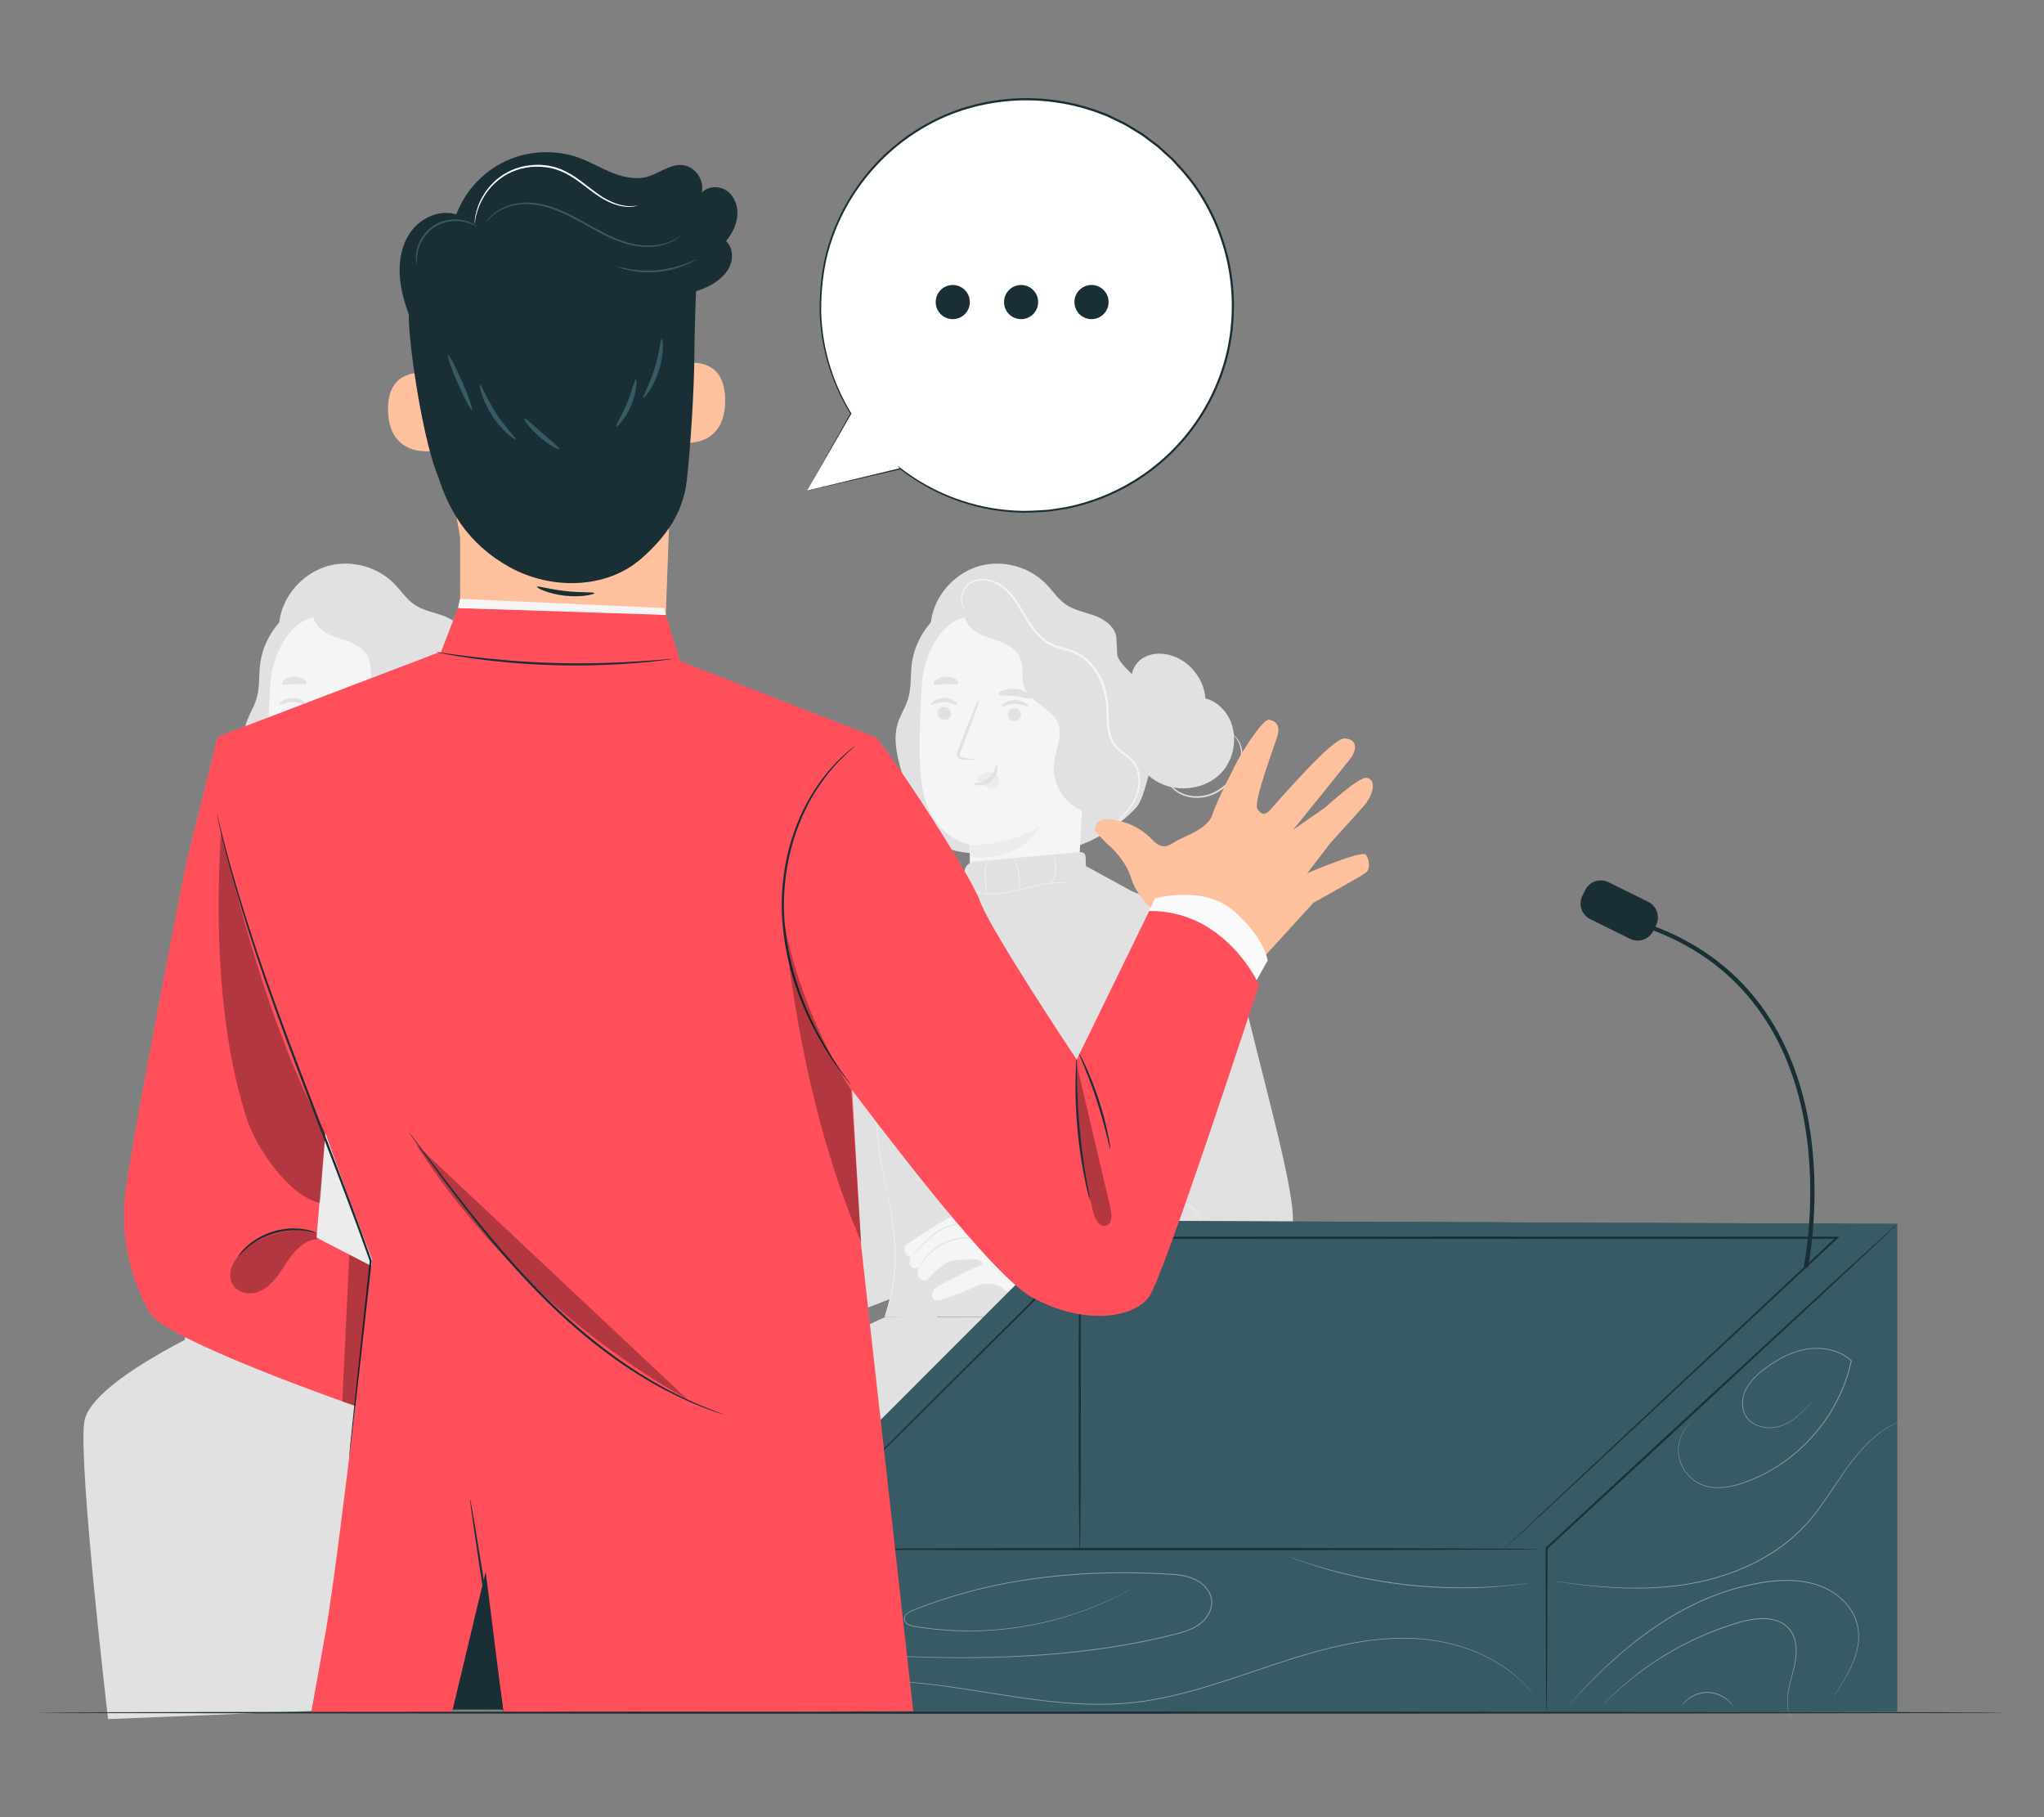 <?xml version="1.0" encoding="UTF-8"?>
<svg id="Layer_2" data-name="Layer 2" xmlns="http://www.w3.org/2000/svg" viewBox="0 0 540 480">
  <rect x="0" y="0" width="540" height="480" fill="#808080" stroke="none"/>
  <defs>
    <style>
      .cls-1 {
        fill: #375a64;
      }

      .cls-1, .cls-2, .cls-3, .cls-4, .cls-5, .cls-6, .cls-7, .cls-8, .cls-9, .cls-10, .cls-11 {
        stroke-width: 0px;
      }

      .cls-2 {
        fill: #e1e1e1;
      }

      .cls-3 {
        fill: #ececec;
      }

      .cls-5 {
        fill: #f5f5f5;
      }

      .cls-6 {
        fill: none;
      }

      .cls-7 {
        fill: #1a2e35;
      }

      .cls-12 {
        opacity: .4;
      }

      .cls-8 {
        fill: #fff;
      }

      .cls-13 {
        opacity: .3;
      }

      .cls-9 {
        fill: #fafafa;
      }

      .cls-10 {
        fill: #ff4f5b;
      }

      .cls-11 {
        fill: #ffc19d;
      }
    </style>
  </defs>
  <g id="Layer_2-2" data-name="Layer 2">
    <g>
      <g>
        <g>
          <g>
            <path class="cls-2" d="M299.37,181.22c-1.2-2.53.08-5.78,2.43-7.31,2.35-1.53,5.45-1.55,8.09-.62,4.7,1.64,8.21,6.24,8.57,11.2,2.04.5,3.84,1.81,5.14,3.46,3.66,4.63,3.1,11.94-.97,16.21-4.07,4.27-11.05,5.27-16.33,2.63-5.28-2.63-8.65-8.53-8.62-14.43"/>
            <g>
              <g>
                <path class="cls-2" d="M294.96,169.03c.1-2.89-2.57-5.14-5.25-6.21-2.69-1.07-5.68-1.48-8.07-3.11-2.12-1.44-3.54-3.68-5.33-5.51-4.39-4.49-11.27-6.38-17.34-4.75-6.07,1.63-11.08,6.7-12.64,12.78-1.05,4.11-.37,8.99,2.86,11.74,3.75,3.19,9.34,2.51,14.17,1.55,4.83-.97,10.3-1.91,14.32.94,2.42,1.72,3.8,4.51,5.28,7.09,1.47,2.58,3.33,5.22,6.13,6.2,2.81.98,6.63-.67,6.75-3.64"/>
                <path class="cls-2" d="M294.76,170.61c-.33,2.42,1.41,4.6,3.15,6.32,1.74,1.72,3.7,3.54,4,5.97.35,2.83-1.73,5.61-1.15,8.41.37,1.77,1.74,3.14,2.57,4.76,1.16,2.26,1.21,5,.48,7.43-.73,2.44-1.9,7.88-3.61,9.77-4.72,5.22-12.21,9.72-19.07,11.26-6.87,1.54-13.99,1.52-21.01,1.06-5.75-.38-12.36-.15-17.12-8.08-2.46-4.11-3.67-9.56-4.97-14.17-1.12-3.97-2.08-8.22-.88-12.17.7-2.3,2.09-4.34,2.78-6.64.86-2.88.57-5.96.92-8.94.77-6.45,4.8-12.43,10.5-15.56,5.7-3.13,12.91-3.32,18.77-.5"/>
              </g>
              <g>
                <path class="cls-5" d="M243.59,180.31c.58-8.25,6.11-18.34,14.33-17.41l25.63,6.67c2.5.28,4.36,2.43,4.3,4.94l-3.17,61.9c.06.01.12.03.18.04,0,0-5.93,17.44-22.87,12.02-3.36-1.07-4.88-4.76-5.53-8.55l-.17.02c0-.45,0-.87-.01-1.3-.54-4.37-.06-8.5-.06-8.5h0c-.02-5,0-7.05-.01-7,0,0-10.53-1.82-12.62-15.59-1.04-6.85-.62-18.06.02-27.23Z"/>
                <g>
                  <g>
                    <g>
                      <g>
                        <path class="cls-2" d="M247.7,188.33c-.04.93.72,1.73,1.69,1.79.97.06,1.79-.65,1.83-1.58.04-.93-.72-1.73-1.69-1.79-.97-.06-1.79.65-1.83,1.58Z"/>
                        <path class="cls-2" d="M245.98,186.17c.22.23,1.56-.75,3.46-.73,1.9,0,3.28.98,3.49.75.1-.1-.12-.52-.72-.96-.59-.44-1.61-.88-2.79-.88-1.18,0-2.18.43-2.76.87-.59.44-.79.86-.68.96Z"/>
                      </g>
                      <g>
                        <path class="cls-2" d="M266.22,188.65c-.04.93.72,1.73,1.69,1.79.97.06,1.79-.65,1.83-1.58.04-.93-.72-1.73-1.69-1.79-.97-.06-1.79.65-1.83,1.58Z"/>
                        <path class="cls-2" d="M264.64,186.65c.22.23,1.56-.75,3.46-.73,1.9,0,3.28.98,3.49.75.1-.1-.12-.52-.72-.96-.59-.44-1.61-.88-2.79-.88-1.18,0-2.18.43-2.76.87-.59.44-.79.86-.68.96Z"/>
                      </g>
                      <path class="cls-2" d="M257.66,200.68c0-.11-1.17-.32-3.08-.58-.48-.05-.94-.15-1.02-.48-.11-.35.09-.87.33-1.43.46-1.17.95-2.4,1.46-3.68,2.03-5.24,3.5-9.55,3.29-9.63-.21-.08-2.03,4.1-4.05,9.35-.49,1.29-.95,2.53-1.4,3.7-.19.55-.51,1.17-.26,1.9.13.36.48.63.79.71.31.1.58.1.82.12,1.92.12,3.12.13,3.13.03Z"/>
                      <path class="cls-3" d="M256.19,223.14s9.25.66,18.46-4.79c0,0-4.53,9.42-18.29,8.04l-.16-3.25Z"/>
                      <path class="cls-3" d="M258.43,205.26c.69-.9,1.89-1.39,3.08-1.25.82.09,1.65.5,2.15,1.17.5.67.59,1.63.14,2.26-.52.72-1.59.88-2.49.61-.9-.26-1.68-.87-2.42-1.46-.2-.17-.41-.34-.54-.57-.13-.23-.15-.52,0-.71"/>
                      <path class="cls-2" d="M263.24,202.03c-.31-.02-.33,2.04-2.1,3.49-1.77,1.46-3.97,1.21-3.98,1.5-.03.13.49.4,1.41.44.91.04,2.24-.25,3.32-1.13,1.08-.89,1.55-2.08,1.63-2.93.08-.86-.14-1.37-.28-1.36Z"/>
                    </g>
                    <path class="cls-2" d="M263.81,183.32c.18.52,2.08.29,4.31.57,2.23.24,4.02.9,4.32.44.13-.22-.18-.71-.9-1.21-.72-.5-1.86-.99-3.2-1.14-1.34-.16-2.56.05-3.38.37-.82.32-1.23.73-1.16.97Z"/>
                    <path class="cls-2" d="M246.72,180.68c.33.43,1.64,0,3.21-.02,1.57-.07,2.9.31,3.21-.14.14-.22-.07-.65-.65-1.06-.57-.41-1.53-.75-2.61-.72-1.08.03-2.02.41-2.57.85-.56.44-.74.88-.6,1.09Z"/>
                  </g>
                  <path class="cls-2" d="M292.95,214.87c-3.79.75-7.9-.44-10.72-3.08-2.81-2.64-4.26-6.67-3.75-10.5.44-3.38,2.28-6.81,1.12-10.01-1.53-4.24-7.45-5.56-9-9.79-.9-2.46-.07-5.32-1.09-7.73-.96-2.26-3.34-3.58-5.65-4.42-2.31-.85-4.79-1.44-6.72-2.96-1.94-1.52-3.13-4.37-1.87-6.49,10.26,1.28,20.36,3.78,30.03,7.44,2.24.85,4.6,1.87,5.91,3.87,1.4,2.12,1.32,4.85,1.19,7.38-.63,12.35-1.27,24.7-1.9,37.05"/>
                </g>
                <path class="cls-5" d="M292.07,219.6s.08-.04.22-.14c.17-.13.37-.28.61-.46.53-.41,1.32-1.03,2.29-1.88.96-.85,2.12-1.93,3.25-3.39,1.11-1.45,2.21-3.33,2.6-5.65.42-2.26.13-5.1-1.74-7.25-.92-1.05-2.11-1.84-3.19-2.75-1.1-.89-2.01-2.02-2.48-3.42-1-2.81-.54-6.05-.91-9.38-.42-3.3-1.58-6.72-3.86-9.5-1.13-1.37-2.5-2.57-4.06-3.35-1.56-.83-3.25-1.18-4.81-1.65-1.58-.44-3.02-1.1-4.21-2.1-1.2-.98-2.19-2.17-3.05-3.4-1.72-2.46-2.98-5.08-4.62-7.27-.81-1.09-1.7-2.09-2.7-2.89-1-.8-2.09-1.4-3.21-1.77-2.22-.77-4.56-.53-6.11.58-1.53,1.15-2.1,2.82-2.19,4.11-.07,1.32.37,2.32.81,2.84.22.27.41.44.56.54.14.11.21.16.22.15,0,0-.06-.07-.18-.19-.13-.11-.31-.29-.5-.57-.4-.53-.78-1.49-.68-2.75.12-1.22.71-2.81,2.15-3.85,1.46-1,3.67-1.21,5.78-.45,1.06.37,2.1.95,3.05,1.72.95.78,1.8,1.75,2.59,2.83,1.59,2.15,2.83,4.77,4.57,7.29.87,1.25,1.88,2.49,3.14,3.52,1.25,1.05,2.81,1.77,4.41,2.22,1.59.48,3.23.83,4.7,1.61,1.49.75,2.78,1.88,3.87,3.2,2.18,2.66,3.32,5.98,3.74,9.19.39,3.21-.09,6.5.98,9.49.5,1.49,1.53,2.74,2.67,3.64,1.12.93,2.29,1.69,3.16,2.67,1.76,1.97,2.08,4.66,1.69,6.84-.34,2.24-1.38,4.08-2.45,5.52-1.08,1.45-2.2,2.55-3.14,3.42-.94.87-1.7,1.51-2.21,1.96-.51.44-.77.68-.76.7Z"/>
              </g>
            </g>
            <path class="cls-2" d="M325.65,194.04s.12.05.33.19c.2.15.49.39.81.76.62.73,1.33,2.03,1.41,3.78.09,1.74-.51,3.81-1.7,5.75-1.17,1.94-2.97,3.84-5.34,5.04-2.37,1.2-5.03,1.45-7.26.92-1.12-.26-2.13-.71-2.99-1.27-.85-.58-1.53-1.25-2.06-1.93-1.05-1.38-1.48-2.77-1.61-3.71-.07-.48-.08-.85-.07-1.1.01-.25.03-.38.04-.38.04,0,.02.53.2,1.45.18.92.64,2.24,1.69,3.55.52.65,1.2,1.28,2.01,1.82.82.52,1.8.94,2.87,1.18,2.14.49,4.69.24,6.97-.92,2.28-1.16,4.02-2.98,5.18-4.86,1.18-1.88,1.78-3.85,1.74-5.52-.04-1.67-.67-2.95-1.23-3.68-.57-.75-1.03-1.03-1-1.06Z"/>
          </g>
          <g>
            <g>
              <g>
                <g>
                  <polygon class="cls-2" points="249.18 238.27 257.26 232.15 287.69 230.21 288.91 234.29 279.01 296.06 285.62 347.84 243.16 347.84 249.18 238.27"/>
                  <g>
                    <path class="cls-2" d="M255.76,239.52l-.94-8.83c-.17-1.56.97-2.94,2.53-3.09l28.02-2.53c.76-.07,1.42.52,1.44,1.28l.32,10.51-8.11,13.77-8.34,2.65h-10.2l-5.86-6.26,1.15-7.49Z"/>
                    <path class="cls-3" d="M282.99,233.48s-.4-.04-1.12-.11c-.72-.07-1.76-.13-3.05-.05-1.29.07-2.81.29-4.49.65-1.67.35-3.49.84-5.42,1.31-1.93.47-3.79.85-5.52.98-1.72.14-3.3.01-4.57-.31-1.28-.31-2.24-.8-2.85-1.19-.31-.2-.53-.37-.68-.49-.15-.13-.22-.19-.21-.2.02-.02.34.22.96.58.63.35,1.58.79,2.84,1.06,1.25.29,2.79.38,4.49.23,1.7-.15,3.54-.53,5.46-1,1.92-.47,3.75-.95,5.44-1.29,1.69-.34,3.23-.53,4.54-.58,1.31-.04,2.36.05,3.08.16.36.06.64.11.82.16.19.05.28.08.28.09Z"/>
                    <path class="cls-3" d="M261.78,227.32c.03.05-.54.19-.96.92-.44.71-.38,1.92-.38,3.22.07,2.61.5,4.7.4,4.73-.04,0-.21-.5-.38-1.35-.17-.85-.33-2.04-.37-3.36-.01-.66-.02-1.29.04-1.87.06-.58.23-1.11.48-1.49.25-.38.56-.6.79-.7.23-.1.37-.1.38-.08Z"/>
                    <path class="cls-3" d="M269.18,235c-.11-.01.14-1.94-.2-4.28-.32-2.34-1.1-4.12-1-4.16.04-.02.29.4.57,1.14.29.73.6,1.78.77,2.98.17,1.19.16,2.29.09,3.07-.07.78-.19,1.26-.23,1.25Z"/>
                    <path class="cls-3" d="M278.2,225.81s.29.35.53,1.04c.24.68.44,1.69.37,2.8-.08,1.11-.4,2.09-.73,2.73-.33.65-.63.98-.67.96-.1-.05.93-1.55,1.05-3.71.16-2.15-.66-3.78-.55-3.82Z"/>
                  </g>
                </g>
                <g>
                  <g>
                    <path class="cls-2" d="M221.11,317.7s3.77-48.42,5.75-57.5c2.51-11.55,12.06-17.95,12.06-17.95l3.9,89.55-7.62,11.31-9.23,3.55c-2.12.81-4.46.85-6.61.1l-8.87-3.09-.75-16.9,7.49-2.17,3.87-6.9Z"/>
                    <polyline class="cls-2" points="247.61 348.05 248.65 280.97 250.55 237.76 255.12 233.77 238.92 242.25 235.1 254.8 231.7 291.2 238.11 333.88 233.69 347.92"/>
                    <path class="cls-3" d="M234.57,315.81s-.07-.18-.16-.53c-.1-.38-.22-.89-.38-1.53-.17-.66-.36-1.48-.55-2.43-.19-.95-.44-2.03-.63-3.24-.21-1.2-.44-2.53-.62-3.95-.22-1.42-.36-2.95-.54-4.56-.29-3.22-.49-6.77-.49-10.51.02-3.73.23-7.29.53-10.51.18-1.61.33-3.14.55-4.56.19-1.43.42-2.75.63-3.95.2-1.21.44-2.29.64-3.24.19-.95.39-1.77.56-2.43.16-.64.29-1.15.39-1.53.09-.35.15-.53.16-.53.01,0-.02.19-.09.54-.08.38-.19.9-.32,1.54-.15.67-.33,1.48-.5,2.44-.18.95-.41,2.03-.59,3.24-.2,1.2-.42,2.52-.59,3.95-.21,1.42-.35,2.95-.52,4.55-.28,3.21-.48,6.76-.5,10.48,0,3.72.19,7.27.46,10.48.16,1.6.3,3.13.5,4.55.17,1.42.38,2.74.58,3.95.18,1.21.4,2.29.57,3.24.17.96.34,1.77.49,2.44.13.64.24,1.16.32,1.54.07.35.1.54.09.54Z"/>
                  </g>
                  <g>
                    <path class="cls-2" d="M313.41,241.23c6.91,2.68,12.01,8.62,13.65,15.85,5.3,23.35,14.36,54.4,14.5,64.42.18,12.76-5.4,21.5-12.68,23.11-4.16.92-32.51.46-47.9.13-5.69-.12-10.42-4.39-11.13-10.04h0c-.78-6.19,3.54-11.86,9.71-12.77l31.18-4.59-5.79-32.36,5.73-44.81,2.74,1.06Z"/>
                    <path class="cls-2" d="M282.18,269.41l5.86-30.56c.56-2.94.29-5.91-1.22-8.5l.07-1.59,12.09,6.63,11.69,4.78.28,35.54-7.05,72.04-24.79.09.05-32.16c-.92-15.49.09-31.04,3.01-46.28Z"/>
                    <path class="cls-3" d="M304.6,281.71s.04.13.09.36c.05.28.12.62.2,1.04.17.95.41,2.25.7,3.82.57,3.28,1.34,7.72,2.2,12.63.82,4.92,1.56,9.37,2.11,12.65.25,1.58.45,2.88.6,3.84.06.42.11.77.15,1.05.03.24.04.37.03.37-.01,0-.04-.12-.1-.36-.06-.28-.13-.62-.21-1.04-.18-.95-.42-2.24-.71-3.82-.58-3.23-1.37-7.69-2.21-12.63-.84-4.93-1.58-9.41-2.1-12.65-.24-1.58-.44-2.88-.59-3.84-.06-.42-.1-.77-.14-1.05-.03-.24-.03-.37-.02-.37Z"/>
                    <path class="cls-3" d="M316.3,246.27s-.34.14-.96.35c-.61.23-1.5.57-2.54,1.1-2.07,1.05-4.77,2.96-6.86,5.85-.53.71-.98,1.46-1.35,2.2-.34.76-.62,1.52-.81,2.26-.41,1.48-.58,2.87-.68,4.03-.1,1.16-.12,2.11-.13,2.77,0,.66,0,1.02-.02,1.02-.02,0-.08-.36-.11-1.02-.03-.66-.05-1.61.02-2.79.07-1.18.22-2.58.62-4.1.19-.76.46-1.54.81-2.32.38-.77.84-1.53,1.38-2.26,2.14-2.94,4.91-4.86,7.03-5.86,1.07-.51,1.97-.82,2.61-1.01.64-.17.99-.25,1-.22Z"/>
                  </g>
                </g>
              </g>
              <path class="cls-3" d="M278.84,322.06s.15,0,.44-.03c.32-.04.73-.09,1.24-.16,1.12-.16,2.66-.37,4.56-.64,3.88-.58,9.17-1.36,15.01-2.23,4-.62,7.75-1.19,10.92-1.68h-.04c1.52.22,2.83.88,3.79,1.67.98.78,1.63,1.69,2.07,2.47.86,1.6.86,2.69.93,2.67,0,0,0-.07,0-.19-.02-.13-.02-.31-.07-.55-.09-.48-.28-1.19-.7-2.01-.42-.81-1.07-1.76-2.07-2.58-.98-.83-2.32-1.54-3.9-1.78h-.02s-.02,0-.02,0c-3.17.47-6.92,1.03-10.92,1.63-5.84.91-11.12,1.73-14.99,2.33-1.88.31-3.42.56-4.54.75-.51.09-.91.16-1.23.22-.28.05-.43.09-.43.1Z"/>
            </g>
            <path class="cls-3" d="M234.41,315.29s0,.12.04.34c.05.26.1.57.17.95.16.82.38,2.02.63,3.49.48,2.95,1.07,7.07,1.07,11.63,0,2.28-.15,4.45-.39,6.42-.27,1.96-.59,3.71-.95,5.17-.15.73-.35,1.38-.5,1.96-.15.58-.3,1.07-.43,1.47-.11.37-.2.68-.28.93-.06.21-.09.33-.07.33.01,0,.06-.1.14-.31.09-.24.2-.54.34-.91.15-.39.32-.88.48-1.45.17-.57.39-1.22.56-1.95.39-1.45.74-3.21,1.03-5.18.26-1.97.42-4.16.42-6.46,0-4.6-.63-8.73-1.17-11.68-.29-1.48-.54-2.66-.74-3.48-.09-.38-.17-.68-.24-.94-.06-.21-.09-.32-.11-.32Z"/>
          </g>
          <g>
            <path class="cls-2" d="M187.09,341.49c-.17-.01-1.07.52-.36,1.93.71,1.4,5.96,6.11,7.57,4.54,1.61-1.57-.76-3.57-.76-3.57l-6.46-2.9Z"/>
            <path class="cls-5" d="M193.78,344.45s6.45.95,8.92,1.95c2.68,1.08,5.99.45,8.24-1,2.25-1.46,3.57-2.78,3.57-2.78l8.25.04s4.05-4.02,1.82-10.19c-.39-1.08-.81-1.93-1.82-3.26-.96-1.08-2.49-1.97-5.15-2.49l-9.84,1.91s-15.16-1.4-17.88-.18c0,0-3.43,1.94-4.5,2.76-.4.31-1.69,4.15.74,6.21,0,0-2.19,1.66-1.05,3.22l.54.69s-1.49,1.84-.76,2.67c.72.83,7.14,4.77,9.48,3.91s.46-3.05-.55-3.47"/>
            <path class="cls-2" d="M187.81,334.12s.29.1.8.3c.51.21,1.25.5,2.17.81.46.16.97.32,1.53.48.55.16,1.15.29,1.78.51.62.22,1.28.53,1.76,1.11.45.56.75,1.4.43,2.18-.16.38-.48.67-.82.85-.35.17-.72.25-1.09.28-.73.05-1.41-.05-2.06-.15-1.29-.22-2.41-.6-3.33-.94-.92-.35-1.65-.67-2.15-.9-.5-.23-.77-.36-.76-.38,0-.02.29.09.8.28.51.2,1.25.49,2.17.82.92.32,2.04.67,3.31.88.63.09,1.31.19,1.99.13.34-.03.68-.1.99-.25.3-.15.56-.4.69-.71.27-.64.02-1.39-.39-1.91-.42-.52-1.04-.83-1.64-1.04-.6-.22-1.2-.36-1.76-.53-.55-.17-1.06-.34-1.53-.51-.92-.34-1.65-.66-2.15-.9-.5-.24-.76-.38-.76-.4Z"/>
            <path class="cls-2" d="M188.49,329.46s.29.1.79.31c.51.21,1.24.5,2.15.83.92.33,2.02.69,3.27,1.01.61.17,1.32.31,1.9.82.28.25.49.61.54,1,.05.39-.02.79-.19,1.15-.34.73-1.03,1.19-1.72,1.4-.7.22-1.42.22-2.06.12-1.3-.22-2.37-.72-3.29-1.03-.88-.33-1.61-.6-2.17-.81-.51-.2-.79-.31-.78-.33,0-.02.3.07.82.23.56.19,1.3.43,2.2.73.93.29,2.01.76,3.27.96.62.09,1.3.08,1.95-.13.64-.2,1.26-.63,1.56-1.27.31-.63.23-1.42-.28-1.84-.49-.44-1.17-.6-1.79-.77-1.25-.34-2.36-.72-3.27-1.07-.91-.35-1.64-.68-2.13-.92-.49-.24-.76-.39-.75-.4Z"/>
            <path class="cls-2" d="M191.58,330.86c-.08,0-.11-.6-.27-1.31-.15-.71-.37-1.26-.3-1.3.06-.03.4.49.57,1.24.17.75.07,1.37,0,1.36Z"/>
            <g>
              <path class="cls-5" d="M214.39,331.53l-5.72-2.34s-15.85-7.8-16.13-7.41c-.28.4-1.15.34-1,2.29.15,1.96,9.39,6.08,9.67,6.77.28.68-.28,4.09,3.11,6.61,3.39,2.52,5.88,2.63,5.88,2.63"/>
              <path class="cls-2" d="M210.21,340.08s-.05,0-.14,0c-.09,0-.22-.02-.4-.05-.35-.06-.86-.17-1.49-.39-.63-.22-1.39-.55-2.21-1.02-.82-.48-1.75-1.05-2.62-1.9-.87-.83-1.57-2.03-1.89-3.41-.17-.69-.22-1.43-.3-2.16,0-.09-.03-.17-.05-.25-.02-.05-.08-.1-.15-.16-.14-.11-.3-.21-.46-.31-.32-.2-.66-.39-1-.58-1.37-.77-2.83-1.55-4.31-2.44-.74-.44-1.48-.91-2.19-1.45-.36-.27-.71-.56-1.03-.89-.16-.17-.31-.35-.43-.57-.05-.11-.11-.23-.13-.36-.03-.13-.02-.24-.03-.36,0-.46.02-.95.28-1.39.13-.22.34-.38.52-.5.09-.06.17-.12.22-.19.02-.02-.01,0,.06-.05.08-.04.09-.03.11-.03.06,0,.07,0,.11.01.06.01.12.03.17.04.86.29,1.65.65,2.44.99,1.57.7,3.06,1.41,4.49,2.08,2.85,1.35,5.4,2.6,7.53,3.66.53.26,1.04.53,1.52.75.49.21.96.4,1.4.58.87.36,1.62.68,2.24.94.6.26,1.07.46,1.41.6.15.07.27.12.36.16.08.04.12.06.12.06,0,0-.05,0-.13-.04-.1-.04-.22-.08-.37-.14-.35-.14-.82-.32-1.43-.56-.63-.25-1.38-.55-2.26-.9-.44-.18-.91-.37-1.41-.57-.5-.22-1-.48-1.54-.73-2.16-1.03-4.72-2.25-7.55-3.61-1.43-.67-2.92-1.37-4.49-2.06-.78-.34-1.58-.71-2.41-.98-.05-.02-.1-.03-.15-.04-.02,0-.05,0-.05,0,0,0,0,.02,0-.02-.02-.05,0-.04,0-.07,0,0-.01-.01-.02-.02.18.13.04.04.08.07l-.02.02c-.09.11-.19.18-.28.24-.18.12-.34.25-.44.42-.21.34-.25.8-.23,1.24,0,.24.02.42.12.6.1.18.23.35.39.51.3.32.64.6.99.86.7.53,1.44.99,2.17,1.44,1.46.89,2.92,1.67,4.29,2.44.34.2.68.39,1.01.59.16.1.33.21.48.33.07.06.17.13.22.26.03.11.05.21.06.3.07.76.12,1.47.28,2.14.31,1.35.97,2.5,1.81,3.33.83.83,1.75,1.41,2.56,1.9.81.48,1.55.82,2.17,1.05.62.23,1.12.36,1.46.44.17.04.3.06.39.07.09.01.13.02.13.03Z"/>
            </g>
            <path class="cls-2" d="M192.54,340.46s.23.03.61.19c.38.16.92.43,1.49.9.28.24.58.51.85.86.26.35.52.81.44,1.36-.08.55-.56.97-1.09,1.13-.55.17-1.14.07-1.68-.09-2.13-.7-3.98-1.52-5.26-2.24-.64-.36-1.14-.68-1.47-.91-.34-.23-.51-.38-.5-.39.01-.02.21.1.56.31.35.21.86.5,1.51.83,1.29.67,3.15,1.46,5.25,2.15.52.16,1.05.24,1.52.09.47-.14.86-.49.92-.92.08-.43-.13-.85-.37-1.18-.24-.33-.53-.61-.8-.85-1.1-.94-2-1.19-1.98-1.24Z"/>
          </g>
          <g>
            <path class="cls-5" d="M283.34,324.69l-10.17.21s-15.25-5.51-18.39-4.99c-2.82.47-13.17,7.34-15.19,8.71-.23.15-.4.37-.49.62h0c-.41,1.12.13,2.36,1.23,2.82l.21.09-.09.31c-.11.38-.18.81-.16,1.23.08,1.45,2.03,1.89,2.77.64l-.39.69c-.16.28-.23.6-.22.93l.03.63c.04.7.5,1.3,1.17,1.52h0c.63.21,1.33.03,1.78-.47,1.31-1.44,4.15-4.33,6.06-4.65,1.7-.28,4.55-.32,6.26-.31.87,0,1.65.54,1.97,1.36h0c-1.14.08-9.06,4.21-11.87,5.69-.87.46-1.52,1.28-1.63,2.26-.1.88.34,1.8,2.08,1.39,3.73-.87,10.43-3.95,10.43-3.95,0,0,3.46-.99,5.7.59,3.15,2.22,4.6,3.04,7.3,2.14,2.71-.9,4.7-2.19,4.7-2.19l9.23.9s5.64-9.19-2.34-16.17Z"/>
            <path class="cls-2" d="M259.78,327.48c-.01.06-1.08-.28-2.87-.4-1.77-.12-4.29.08-6.79,1.15-2.51,1.07-4.4,2.75-5.54,4.11-1.15,1.37-1.64,2.37-1.7,2.34-.01,0,.1-.26.34-.71.24-.44.64-1.06,1.2-1.77,1.11-1.41,3.02-3.15,5.58-4.24,2.56-1.09,5.13-1.27,6.92-1.09.9.08,1.62.23,2.11.36.49.13.75.23.74.24Z"/>
            <path class="cls-2" d="M258.17,323.77c-.02.07-1.1-.46-2.98-.52-1.86-.08-4.49.48-6.94,1.96-2.45,1.49-4.29,3.38-5.59,4.73-.62.66-1.13,1.2-1.53,1.63-.36.38-.57.59-.58.58-.01-.01.16-.24.5-.65s.83-.99,1.47-1.69c1.27-1.39,3.1-3.32,5.59-4.84,2.5-1.51,5.19-2.06,7.09-1.92.95.06,1.71.23,2.21.41.26.07.44.17.57.22.13.06.19.09.19.1Z"/>
          </g>
          <path class="cls-2" d="M233.7,347.97s-46.11,20.34-47.64,31.92c-1.53,11.58.4,72.5.4,72.5h35.06l3.71-53.83,3.57,53.83h34.46v-52.32s35.86-5.89,43.89-10.98c8.03-5.09-3.27-41.33-3.27-41.33l-70.2.22Z"/>
        </g>
        <g>
          <path class="cls-2" d="M67.91,207.92c-4.49.57-8.3,4.61-8.59,9.12-.19,2.9.88,6-.35,8.63-1.19,2.54-4.08,3.7-6.42,5.24-3.16,2.08-5.75,5.69-5.1,9.42.29,1.65,1.17,3.13,1.65,4.74.92,3.05.33,6.33.36,9.51.04,3.44.85,6.94,2.76,9.8,1.91,2.86,5,5.03,8.42,5.39,1.75.19,3.54-.09,5.26.3,1.5.33,2.85,1.15,4.28,1.72,5.66,2.25,12.56.27,16.62-4.26,4.06-4.53,5.34-11.22,3.82-17.12-1.12-4.36-3.6-8.22-5.48-12.3-1.89-4.08-.29-11.15-1.09-14.97-7.11-2.9-10.39-8.41-13.94-15.22"/>
          <g>
            <g>
              <path class="cls-2" d="M122.81,169.03c.1-2.89-2.57-5.14-5.25-6.21-2.69-1.07-5.68-1.48-8.07-3.11-2.12-1.44-3.54-3.68-5.33-5.51-4.39-4.49-11.27-6.38-17.34-4.75-6.07,1.63-11.08,6.7-12.64,12.78-1.05,4.11-.37,8.99,2.86,11.74,3.75,3.19,9.34,2.51,14.17,1.55,4.83-.97,10.3-1.91,14.32.94,2.42,1.72,3.8,4.51,5.28,7.09,1.47,2.58,3.33,5.22,6.13,6.2,2.81.98,6.63-.67,6.75-3.64"/>
              <path class="cls-2" d="M122.61,170.61c-.33,2.42,1.41,4.6,3.15,6.32,1.74,1.72,3.7,3.54,4,5.97.35,2.83-1.73,5.61-1.15,8.41.37,1.77,1.74,3.14,2.57,4.76,1.16,2.26,1.21,5,.48,7.43-.73,2.44-1.9,7.88-3.61,9.77-4.72,5.22-12.21,9.72-19.07,11.26-6.87,1.54-13.99,1.52-21.01,1.06-5.75-.38-12.36-.15-17.12-8.08-2.46-4.11-3.67-9.56-4.97-14.17-1.12-3.97-2.08-8.22-.88-12.17.7-2.3,2.09-4.34,2.78-6.64.86-2.88.57-5.96.92-8.94.77-6.45,4.8-12.43,10.5-15.56,5.7-3.13,12.91-3.32,18.77-.5"/>
            </g>
            <g>
              <path class="cls-5" d="M71.44,180.31c.58-8.25,6.11-18.34,14.33-17.41l25.63,6.67c2.5.28,4.36,2.43,4.3,4.94l-3.17,61.9c.06.01.12.03.18.04,0,0-5.93,17.44-22.87,12.02-3.36-1.07-4.88-4.76-5.53-8.55l-.17.02c0-.45,0-.87-.01-1.3-.54-4.37-.06-8.5-.06-8.5h0c-.02-5,0-7.05-.01-7,0,0-10.53-1.82-12.62-15.59-1.04-6.85-.62-18.06.02-27.23Z"/>
              <g>
                <g>
                  <g>
                    <g>
                      <path class="cls-2" d="M76.02,188.65c-.04.93.72,1.73,1.69,1.79.97.06,1.79-.65,1.83-1.58.04-.93-.72-1.73-1.69-1.79-.97-.06-1.79.65-1.83,1.58Z"/>
                      <path class="cls-2" d="M73.84,186.17c.22.23,1.56-.75,3.46-.73,1.9,0,3.28.98,3.49.75.1-.1-.12-.52-.72-.96-.59-.44-1.61-.88-2.79-.88-1.18,0-2.18.43-2.76.87-.59.44-.79.86-.68.96Z"/>
                    </g>
                    <g>
                      <path class="cls-2" d="M94.78,188.65c-.04.93.72,1.73,1.69,1.79.97.06,1.79-.65,1.83-1.58.04-.93-.72-1.73-1.69-1.79-.97-.06-1.79.65-1.83,1.58Z"/>
                      <path class="cls-2" d="M92.49,186.65c.22.23,1.56-.75,3.46-.73,1.9,0,3.28.98,3.49.75.1-.1-.12-.52-.72-.96-.59-.44-1.61-.88-2.79-.88-1.18,0-2.18.43-2.76.87-.59.44-.79.86-.68.96Z"/>
                    </g>
                    <path class="cls-2" d="M85.51,200.68c0-.11-1.17-.32-3.08-.58-.48-.05-.94-.15-1.02-.48-.11-.35.09-.87.33-1.43.46-1.17.95-2.4,1.46-3.68,2.03-5.24,3.5-9.55,3.29-9.63-.21-.08-2.03,4.1-4.05,9.35-.49,1.29-.95,2.53-1.4,3.7-.19.55-.51,1.17-.26,1.9.13.36.48.63.79.71.31.1.58.1.82.12,1.92.12,3.12.13,3.13.03Z"/>
                    <path class="cls-3" d="M84.04,223.14s9.25.66,18.46-4.79c0,0-4.53,9.42-18.29,8.04l-.16-3.25Z"/>
                    <path class="cls-3" d="M86.28,205.26c.69-.9,1.89-1.39,3.08-1.25.82.09,1.65.5,2.15,1.17.5.67.59,1.63.14,2.26-.52.72-1.59.88-2.49.61-.9-.26-1.68-.87-2.42-1.46-.2-.17-.41-.34-.54-.57-.13-.23-.15-.52,0-.71"/>
                    <path class="cls-2" d="M91.09,202.03c-.31-.02-.33,2.04-2.1,3.49-1.77,1.46-3.97,1.21-3.98,1.5-.03.13.49.4,1.41.44.91.04,2.24-.25,3.32-1.13,1.08-.89,1.55-2.08,1.63-2.93.08-.86-.14-1.37-.28-1.36Z"/>
                  </g>
                  <path class="cls-2" d="M91.66,183.32c.18.52,2.08.29,4.31.57,2.23.24,4.02.9,4.32.44.13-.22-.18-.71-.9-1.21-.72-.5-1.86-.99-3.2-1.14-1.34-.16-2.56.05-3.38.37-.82.32-1.23.73-1.16.97Z"/>
                  <path class="cls-2" d="M74.57,180.68c.33.43,1.64,0,3.21-.02,1.57-.07,2.9.31,3.21-.14.14-.22-.07-.65-.65-1.06-.57-.41-1.53-.75-2.61-.72-1.08.03-2.02.41-2.57.85-.56.44-.74.88-.6,1.09Z"/>
                </g>
                <path class="cls-2" d="M120.8,214.87c-3.79.75-7.9-.44-10.72-3.08-2.81-2.64-4.26-6.67-3.75-10.5.44-3.38,2.28-6.81,1.12-10.01-1.53-4.24-7.45-5.56-9-9.79-.9-2.46-.07-5.32-1.09-7.73-.96-2.26-3.34-3.58-5.65-4.42-2.31-.85-4.79-1.44-6.72-2.96-1.94-1.52-3.13-4.37-1.87-6.49,10.26,1.28,20.36,3.78,30.03,7.44,2.24.85,4.6,1.87,5.91,3.87,1.4,2.12,1.32,4.85,1.19,7.38-.63,12.35-1.27,24.7-1.9,37.05"/>
              </g>
            </g>
          </g>
          <g>
            <g>
              <g>
                <polygon class="cls-3" points="77.03 238.27 85.11 232.15 115.54 230.21 116.76 234.29 106.87 296.06 113.47 347.84 71.02 347.84 77.03 238.27"/>
                <g>
                  <path class="cls-3" d="M83.61,239.52l-.94-8.83c-.17-1.56.97-2.94,2.53-3.09l28.02-2.53c.76-.07,1.42.52,1.44,1.28l.32,10.51-8.11,13.77-8.34,2.65h-10.2l-5.86-6.26,1.15-7.49Z"/>
                  <path class="cls-3" d="M110.84,233.48s-.4-.04-1.12-.11c-.72-.07-1.76-.13-3.05-.05-1.29.07-2.81.29-4.49.65-1.67.35-3.49.84-5.42,1.31-1.93.47-3.79.85-5.52.98-1.72.14-3.3.01-4.57-.31-1.28-.31-2.24-.8-2.85-1.19-.31-.2-.53-.37-.68-.49-.15-.13-.22-.19-.21-.2.02-.02.34.22.96.58.63.35,1.58.79,2.84,1.06,1.25.29,2.79.38,4.49.23,1.7-.15,3.54-.53,5.46-1,1.92-.47,3.75-.95,5.44-1.29,1.69-.34,3.23-.53,4.54-.58,1.31-.04,2.36.05,3.08.16.36.06.64.11.82.16.19.05.28.08.28.09Z"/>
                  <path class="cls-3" d="M89.63,227.32c.03.05-.54.19-.96.92-.44.71-.38,1.92-.38,3.22.07,2.61.5,4.7.4,4.73-.04,0-.21-.5-.38-1.35-.17-.85-.33-2.04-.37-3.36-.01-.66-.02-1.29.04-1.87.06-.58.23-1.11.48-1.49.25-.38.56-.6.79-.7.23-.1.37-.1.38-.08Z"/>
                  <path class="cls-3" d="M97.04,235c-.11-.01.14-1.94-.2-4.28-.32-2.34-1.1-4.12-1-4.16.04-.02.29.4.57,1.14.29.73.6,1.78.77,2.98.17,1.19.16,2.29.09,3.07-.07.78-.19,1.26-.23,1.25Z"/>
                  <path class="cls-3" d="M106.05,225.81s.29.35.53,1.04c.24.68.44,1.69.37,2.8-.08,1.11-.4,2.09-.73,2.73-.33.65-.63.98-.67.96-.1-.05.93-1.55,1.05-3.71.16-2.15-.66-3.78-.55-3.82Z"/>
                </g>
              </g>
              <g>
                <g>
                  <path class="cls-2" d="M48.45,355.39l6.9-31.25s-2.6-54.86-.63-63.95c2.51-11.55,12.06-17.95,12.06-17.95l3.9,89.55-3.87,20.9"/>
                  <polyline class="cls-2" points="75.46 348.05 76.5 280.97 78.4 237.76 82.97 233.77 66.77 242.25 62.95 254.8 59.55 291.2 65.96 333.88 61.54 347.92"/>
                  <path class="cls-3" d="M62.42,315.81s-.07-.18-.16-.53c-.1-.38-.22-.89-.38-1.53-.17-.66-.36-1.48-.55-2.43-.19-.95-.44-2.03-.63-3.24-.21-1.2-.44-2.53-.62-3.95-.22-1.42-.36-2.95-.54-4.56-.29-3.22-.49-6.77-.49-10.51.02-3.73.23-7.29.53-10.51.18-1.61.33-3.14.55-4.56.19-1.43.42-2.75.63-3.95.2-1.21.44-2.29.64-3.24.19-.95.39-1.77.56-2.43.16-.64.29-1.15.39-1.53.09-.35.15-.53.16-.53.01,0-.02.19-.09.54-.08.38-.19.9-.32,1.54-.15.67-.33,1.48-.5,2.44-.18.95-.41,2.03-.59,3.24-.2,1.2-.42,2.52-.59,3.95-.21,1.42-.35,2.95-.52,4.55-.28,3.21-.48,6.76-.5,10.48,0,3.72.19,7.27.46,10.48.16,1.6.3,3.13.5,4.55.17,1.42.38,2.74.58,3.95.18,1.21.4,2.29.57,3.24.17.96.34,1.77.49,2.44.13.64.24,1.16.32,1.54.07.35.1.54.09.54Z"/>
                </g>
                <g>
                  <path class="cls-2" d="M104.48,337.16l34.1-19.82-5.79-32.36,5.73-44.81,9.33,3.61c2.87,1.11,4.98,3.6,5.6,6.62,4.86,23.68,15.79,60.09,15.95,71.1.18,12.76-5.4,21.5-12.68,23.11-4.16.92-29.49,6.47-46.55,8.05"/>
                  <path class="cls-2" d="M110.03,269.41l5.86-30.56c.56-2.94.29-5.91-1.22-8.5l.07-1.59,12.09,6.63,11.69,4.78.28,35.54-7.05,72.04-24.79.09.05-32.16c-.92-15.49.09-31.04,3.01-46.28Z"/>
                  <path class="cls-3" d="M132.45,281.71s.04.13.09.36c.05.28.12.62.2,1.04.17.95.41,2.25.7,3.82.57,3.28,1.34,7.72,2.2,12.63.82,4.92,1.56,9.37,2.11,12.65.25,1.58.45,2.88.6,3.84.06.42.11.77.15,1.05.03.24.04.37.03.37-.01,0-.04-.12-.1-.36-.06-.28-.13-.62-.21-1.04-.18-.95-.42-2.24-.71-3.82-.58-3.23-1.37-7.69-2.21-12.63-.84-4.93-1.58-9.41-2.1-12.65-.24-1.58-.44-2.88-.59-3.84-.06-.42-.1-.77-.14-1.05-.03-.24-.03-.37-.02-.37Z"/>
                  <path class="cls-3" d="M144.15,246.27s-.34.14-.96.35c-.61.23-1.5.57-2.54,1.1-2.07,1.05-4.77,2.96-6.86,5.85-.53.71-.98,1.46-1.35,2.2-.34.76-.62,1.52-.81,2.26-.4,1.48-.58,2.87-.68,4.03-.1,1.16-.12,2.11-.13,2.77,0,.66,0,1.02-.02,1.02-.02,0-.08-.36-.11-1.02-.03-.66-.05-1.61.02-2.79.07-1.18.22-2.58.62-4.1.19-.76.46-1.54.81-2.32.38-.77.84-1.53,1.38-2.26,2.14-2.94,4.91-4.86,7.03-5.86,1.07-.51,1.97-.82,2.61-1.01.64-.17.99-.25,1-.22Z"/>
                </g>
              </g>
            </g>
            <path class="cls-3" d="M62.26,315.29s0,.12.04.34c.05.26.1.57.17.95.16.82.38,2.02.63,3.49.48,2.95,1.07,7.07,1.07,11.63,0,2.28-.15,4.45-.39,6.42-.27,1.96-.59,3.71-.95,5.17-.15.73-.35,1.38-.5,1.96-.15.58-.3,1.07-.43,1.47-.11.37-.2.68-.28.93-.06.21-.09.33-.07.33.01,0,.06-.1.14-.31.09-.24.2-.54.34-.91.15-.39.32-.88.48-1.45.17-.57.39-1.22.56-1.95.39-1.45.74-3.21,1.03-5.18.26-1.97.42-4.16.42-6.46,0-4.6-.63-8.73-1.17-11.68-.29-1.48-.54-2.66-.74-3.48-.09-.38-.17-.68-.24-.94-.06-.21-.09-.32-.11-.32Z"/>
          </g>
          <path class="cls-2" d="M61.2,347.97s-37.41,16.12-38.95,27.7,6.3,78.42,6.3,78.42l78.14-3.14-5.34-52.35s25.29-4.42,33.32-9.51c8.03-5.09-3.27-41.33-3.27-41.33l-70.2.22Z"/>
          <g>
            <path class="cls-5" d="M106.03,337.16l-9.89,2.38s-16.08-2.13-19.03-.94c-2.66,1.07-11.29,9.99-12.98,11.75-.19.2-.31.45-.35.72h0c-.16,1.18.63,2.28,1.81,2.49l.23.04-.02.32c-.03.4,0,.83.11,1.24.38,1.4,2.39,1.42,2.84.04l-.23.76c-.09.31-.1.64-.01.95l.17.61c.19.67.77,1.17,1.47,1.23h0c.66.07,1.3-.26,1.64-.83.97-1.69,3.12-5.12,4.93-5.84,1.6-.64,4.37-1.28,6.05-1.64.85-.18,1.73.18,2.21.9h0c-1.09.32-7.95,6.05-10.38,8.1-.75.63-1.21,1.58-1.11,2.55.09.88.72,1.68,2.33.92,3.45-1.65,9.35-6.09,9.35-6.09,0,0,3.17-1.7,5.7-.64,3.55,1.5,5.14,1.99,7.59.53,2.45-1.46,4.13-3.14,4.13-3.14l9.21-1.1s3.55-10.18-5.74-15.3Z"/>
            <path class="cls-2" d="M83.62,344.92c0,.06-1.12-.05-2.88.22-1.76.26-4.17,1-6.39,2.58-2.22,1.58-3.71,3.62-4.53,5.2-.83,1.58-1.1,2.67-1.16,2.65-.02,0,.04-.28.18-.76.14-.48.39-1.17.79-1.98.78-1.62,2.28-3.72,4.54-5.34,2.27-1.61,4.74-2.33,6.53-2.55.9-.11,1.63-.12,2.13-.1.5.02.78.06.78.08Z"/>
            <path class="cls-2" d="M81.25,341.64c0,.07-1.18-.22-3.03.13-1.84.32-4.28,1.43-6.36,3.4-2.08,1.98-3.47,4.22-4.45,5.82-.46.77-.85,1.42-1.15,1.92-.27.45-.43.7-.45.69-.02,0,.11-.27.35-.74.24-.47.6-1.14,1.07-1.97.94-1.63,2.32-3.91,4.43-5.92,2.12-2.01,4.63-3.12,6.52-3.39.94-.15,1.72-.14,2.25-.08.27.02.47.07.6.09.14.03.21.05.21.06Z"/>
          </g>
        </g>
        <g>
          <path class="cls-1" d="M501.25,452.14v-128.85h-215.15s-5.02,128.85,0,128.85h215.15Z"/>
          <polygon class="cls-1" points="501.25 323.29 408.57 408.98 198.72 408.98 285.25 322.44 501.25 323.29"/>
          <rect class="cls-1" x="198.72" y="408.98" width="209.85" height="43.16"/>
          <polygon class="cls-1" points="283.87 408.98 285.25 322.44 501.25 323.29 408.57 408.98 283.87 408.98"/>
          <g>
            <path class="cls-7" d="M477.63,334.85l-1.1-.23c.04-.18,3.66-17.79.28-37.56-3.11-18.18-12.95-41.98-42.22-52.09l.37-1.06c29.8,10.3,39.81,34.5,42.97,53,3.41,19.98-.26,37.77-.29,37.95Z"/>
            <path class="cls-7" d="M426.93,230.05h1.7c2.53,0,4.59,2.06,4.59,4.59v11.72c0,2.53-2.06,4.59-4.59,4.59h-1.7c-2.53,0-4.59-2.06-4.59-4.59v-11.72c0-2.53,2.06-4.59,4.59-4.59Z" transform="translate(22.64 517.44) rotate(-63.7)"/>
          </g>
          <path class="cls-7" d="M408.57,452.14s-.01-.07-.02-.2c0-.16-.01-.35-.02-.59,0-.55-.02-1.33-.04-2.31-.02-2.06-.04-5.02-.07-8.78-.03-7.59-.06-18.37-.1-31.28v-.11s.08-.08.08-.08c8.89-8.24,19.34-17.91,30.47-28.22,17.19-15.85,32.75-30.19,44.04-40.6,5.64-5.16,10.2-9.34,13.39-12.25,1.57-1.42,2.8-2.53,3.66-3.31.41-.36.72-.64.96-.85.22-.19.33-.28.34-.27,0,0-.1.12-.3.32-.23.22-.53.52-.92.89-.84.8-2.05,1.94-3.59,3.39-3.16,2.95-7.68,7.17-13.26,12.39-11.26,10.44-26.78,24.83-43.92,40.72-11.15,10.29-21.61,19.94-30.52,28.16l.08-.19c-.04,12.91-.08,23.69-.1,31.28-.03,3.75-.05,6.72-.07,8.78-.02.99-.03,1.76-.04,2.31,0,.24-.01.44-.02.59,0,.13-.01.2-.02.2Z"/>
          <path class="cls-7" d="M406.88,409.19c0,.16-46.65.29-104.18.29s-104.19-.13-104.19-.29,46.64-.29,104.19-.29,104.18.13,104.18.29Z"/>
          <path class="cls-7" d="M397.32,409.19s.13-.14.4-.4c.28-.27.68-.65,1.21-1.16,1.08-1.02,2.67-2.53,4.73-4.48,4.16-3.91,10.23-9.63,17.93-16.87,15.45-14.48,37.4-35.06,63.5-59.52l.18.45c-28.55,0-61.26.02-95.86.03-36.17-.01-70.26-.02-99.7-.03l.18-.08c-24.66,24.48-45.35,45.01-59.87,59.43-7.27,7.19-12.99,12.85-16.91,16.72-1.95,1.92-3.46,3.4-4.48,4.4-.5.49-.89.86-1.16,1.12-.26.25-.4.37-.4.37,0,0,.12-.14.37-.4.26-.27.64-.65,1.13-1.15,1.01-1.02,2.5-2.51,4.43-4.46,3.9-3.9,9.59-9.6,16.81-16.83,14.49-14.46,35.12-35.04,59.73-59.58l.08-.08h.11c29.44,0,63.53-.02,99.7-.03,34.61.01,67.31.02,95.86.03h.66s-.48.45-.48.45c-26.16,24.4-48.16,44.93-63.64,59.37-7.74,7.2-13.85,12.87-18.03,16.76-2.09,1.93-3.69,3.41-4.78,4.42-.54.49-.95.87-1.24,1.13-.28.25-.43.37-.43.37Z"/>
          <path class="cls-7" d="M285.26,409.64c-.16,0-.29-17.63-.29-39.36s.13-39.37.29-39.37.29,17.62.29,39.37-.13,39.36-.29,39.36Z"/>
          <g class="cls-12">
            <path class="cls-8" d="M405.59,448.34s-.47-.59-1.36-1.71c-.46-.54-1.07-1.19-1.78-1.96-.76-.72-1.61-1.58-2.68-2.42-2.1-1.72-4.89-3.58-8.4-5.19-3.5-1.61-7.74-2.93-12.54-3.66-4.8-.75-10.17-.77-15.84-.13-5.68.66-11.65,2.01-17.82,3.82-6.17,1.8-12.53,4.06-19.18,6.26-6.64,2.19-13.59,4.35-20.91,5.66-7.32,1.35-14.63,1.53-21.62,1.05-6.99-.47-13.68-1.48-20.04-2.47-6.35-1.01-12.39-1.99-18.06-2.66-5.68-.64-11.01-.94-15.87-.87-9.73.13-17.51,1.94-22.57,3.9-1.27.48-2.39.93-3.33,1.4-.95.44-1.76.81-2.37,1.17-1.26.69-1.92,1.04-1.92,1.04,0,0,.65-.38,1.9-1.08.61-.37,1.42-.75,2.37-1.19.94-.47,2.06-.93,3.33-1.42,5.06-2,12.85-3.84,22.6-3.98,4.87-.08,10.2.21,15.89.85,5.69.65,11.72,1.63,18.08,2.64,6.35.99,13.04,1.99,20.02,2.46,6.97.47,14.26.29,21.56-1.06,7.3-1.31,14.24-3.46,20.88-5.65,6.64-2.2,13.01-4.46,19.19-6.25,6.17-1.81,12.16-3.16,17.86-3.81,5.69-.63,11.07-.61,15.89.16,4.81.74,9.06,2.08,12.57,3.71,3.52,1.62,6.31,3.5,8.4,5.23,1.07.85,1.91,1.72,2.67,2.44.71.77,1.3,1.43,1.76,1.98.87,1.14,1.32,1.74,1.32,1.74Z"/>
          </g>
          <g class="cls-12">
            <path class="cls-8" d="M300.44,418.83s-.84.49-2.45,1.39c-1.61.89-4.04,2.14-7.25,3.54-6.42,2.73-16.19,6.06-28.73,6.93-6.25.47-13.16.21-20.44-.97-.89-.18-1.9-.42-2.5-1.25-.28-.41-.34-.97-.14-1.44.19-.47.57-.82.96-1.1.81-.56,1.75-.83,2.64-1.19.9-.35,1.81-.69,2.73-1.05,3.7-1.31,7.56-2.54,11.57-3.58,16.05-4.19,34.45-5.64,53.53-4.32,2.37.22,4.81.71,6.78,2.12.97.69,1.82,1.58,2.39,2.63.57,1.05.83,2.27.68,3.45-.31,2.39-1.96,4.36-3.91,5.57-1.98,1.23-4.22,1.83-6.4,2.37-8.75,2.19-17.36,3.59-25.6,4.5-16.49,1.79-31.46,1.69-43.97,1.27-12.52-.47-22.64-1.24-29.62-1.76-6.99-.53-10.85-.88-10.85-.88.77.06,4.08.3,10.85.79,6.99.49,17.1,1.24,29.62,1.68,12.51.4,27.47.48,43.94-1.32,8.23-.91,16.82-2.31,25.57-4.5,2.18-.54,4.4-1.14,6.33-2.35,1.91-1.18,3.51-3.11,3.81-5.4.32-2.31-1.07-4.55-2.97-5.86-1.91-1.37-4.31-1.86-6.67-2.08-19.05-1.32-37.42.12-53.45,4.29-4.01,1.03-7.86,2.26-11.55,3.56-.92.35-1.82.7-2.73,1.04-.89.36-1.83.63-2.6,1.16-.38.27-.73.59-.89,1.01-.17.41-.12.89.12,1.26.52.74,1.5,1,2.37,1.17,7.26,1.19,14.16,1.46,20.4,1,12.52-.85,22.28-4.14,28.71-6.84,3.22-1.39,5.65-2.62,7.26-3.5,1.61-.89,2.47-1.35,2.47-1.35Z"/>
          </g>
          <g class="cls-12">
            <path class="cls-8" d="M403.87,418.2s-3.57.61-9.4,1.03c-2.92.22-6.4.32-10.26.29-3.86-.07-8.11-.29-12.55-.77-4.43-.51-8.63-1.22-12.41-2-3.78-.82-7.15-1.69-9.95-2.54-5.6-1.69-8.95-3.07-8.95-3.07,0,0,.22.06.63.2.47.16,1.05.36,1.78.61.77.28,1.71.6,2.82.94,1.11.35,2.36.77,3.77,1.15,2.8.83,6.17,1.68,9.95,2.49,3.78.77,7.97,1.48,12.4,1.98,4.43.48,8.67.71,12.53.79,3.86.04,7.34-.05,10.25-.24,1.46-.06,2.77-.21,3.93-.3,1.16-.09,2.15-.2,2.96-.3.76-.09,1.38-.15,1.87-.21.43-.05.65-.06.65-.06Z"/>
          </g>
          <g class="cls-12">
            <path class="cls-8" d="M484.06,448.62s.21-.34.63-.96c.42-.63,1.04-1.55,1.79-2.77.75-1.22,1.64-2.73,2.49-4.58.83-1.84,1.64-4.05,1.91-6.59.25-2.52-.15-5.42-1.72-7.99-1.53-2.58-4.05-4.77-7.09-6.19-3.06-1.43-6.64-2.01-10.3-1.96-3.68.03-7.46.68-11.24,1.6-1.91.43-3.73,1.05-5.54,1.62-1.77.68-3.55,1.29-5.21,2.08-3.38,1.46-6.48,3.21-9.37,4.97-5.74,3.59-10.5,7.43-14.3,10.85-3.8,3.43-6.67,6.42-8.64,8.51-.94,1.03-1.69,1.84-2.23,2.43-.51.56-.78.84-.78.84,0,0,1.02-1.21,2.94-3.34,1.94-2.11,4.8-5.12,8.59-8.57,3.8-3.44,8.55-7.3,14.3-10.91,2.89-1.76,6-3.53,9.39-4.99,1.67-.8,3.45-1.41,5.23-2.09,1.82-.58,3.65-1.2,5.56-1.63,3.8-.93,7.59-1.58,11.29-1.61,3.69-.04,7.3.55,10.4,2,3.08,1.45,5.62,3.67,7.17,6.29,1.58,2.61,1.98,5.56,1.71,8.11-.28,2.57-1.11,4.78-1.95,6.62-.87,1.85-1.77,3.36-2.53,4.57-1.54,2.42-2.5,3.68-2.5,3.68Z"/>
          </g>
          <g class="cls-12">
            <path class="cls-8" d="M473.24,453.89s-.14-.25-.37-.73c-.2-.5-.47-1.26-.61-2.28-.13-1.02-.13-2.29.08-3.73.2-1.44.6-3.06,1.07-4.83.47-1.76.94-3.72,1.02-5.86.07-2.1-.32-4.54-1.99-6.3-1.61-1.8-4.24-2.55-6.83-2.5-2.62.03-5.29.67-7.93,1.55-10.66,3.36-19.42,8.71-25.18,13.16-2.9,2.23-5.11,4.2-6.59,5.61-.75.69-1.3,1.27-1.69,1.64-.39.38-.6.56-.6.56,0,0,.76-.84,2.23-2.27,1.47-1.43,3.66-3.42,6.55-5.67,5.75-4.5,14.52-9.88,25.21-13.25,2.65-.88,5.34-1.53,8-1.56,2.62-.05,5.33.72,6.99,2.58,1.72,1.82,2.11,4.33,2.03,6.45-.09,2.17-.57,4.14-1.05,5.9-.48,1.76-.89,3.37-1.1,4.8-.22,1.43-.23,2.69-.11,3.7.12,1.01.37,1.77.56,2.27.21.49.33.75.33.75Z"/>
          </g>
          <g class="cls-12">
            <path class="cls-8" d="M457.93,450.77s-.5-.77-1.63-1.7c-1.1-.92-2.99-1.9-5.21-1.92-2.23-.01-4.12.94-5.24,1.84-1.14.91-1.61,1.71-1.65,1.68,0,0,.41-.84,1.55-1.8,1.11-.96,3.05-1.96,5.34-1.95,2.3.02,4.22,1.05,5.32,2.02,1.12.98,1.53,1.83,1.53,1.83Z"/>
          </g>
          <g class="cls-12">
            <path class="cls-8" d="M502.2,375.34s-.35.16-1.01.45c-.65.31-1.63.77-2.79,1.52-2.34,1.45-5.42,4.07-8.47,7.95-3.11,3.84-6.04,8.96-9.97,14.19-1.97,2.61-4.34,5.13-7.07,7.41-2.73,2.3-5.86,4.29-9.22,6-6.75,3.41-13.82,5.24-20.29,6.06-6.49.83-12.41.77-17.33.49-4.93-.3-8.9-.8-11.64-1.18-2.74-.38-4.24-.66-4.24-.66,0,0,.38.04,1.1.14.77.1,1.82.25,3.15.43,2.74.35,6.71.83,11.64,1.1,4.92.26,10.83.3,17.3-.54,6.45-.83,13.5-2.66,20.22-6.06,3.34-1.71,6.46-3.69,9.18-5.97,2.72-2.27,5.08-4.77,7.05-7.37,3.93-5.2,6.88-10.32,10.02-14.16,3.07-3.88,6.18-6.5,8.55-7.93,1.17-.74,2.15-1.18,2.82-1.48.68-.27,1.03-.4,1.03-.4Z"/>
          </g>
          <g class="cls-12">
            <path class="cls-8" d="M479.37,369.46s-.26.33-.79.94c-.53.61-1.31,1.51-2.41,2.58-1.1,1.06-2.54,2.33-4.53,3.28-1.96.94-4.65,1.38-7.3.4-1.31-.48-2.56-1.42-3.31-2.77-.75-1.35-.94-3.04-.62-4.65.3-1.64,1.13-3.2,2.25-4.54,1.13-1.36,2.53-2.53,4.03-3.62,2.99-2.17,6.52-4.13,10.57-4.81,2.01-.33,4.14-.31,6.21.17,2.06.47,4.08,1.42,5.71,2.9l.05.05-.02.06c-.56,2.36-1.22,4.86-2.25,7.26-3.65,8.89-10.02,16.01-16.99,20.49-3.48,2.27-7.11,3.91-10.64,4.99-3.52,1.04-7.19,1.26-10.1-.08-2.91-1.31-4.73-3.84-5.46-6.21-.75-2.41-.39-4.67.22-6.3.62-1.65,1.49-2.75,2.13-3.41.65-.66,1.05-.94,1.05-.94,0,0-.09.08-.27.24-.18.15-.44.39-.75.73-.62.67-1.47,1.77-2.07,3.41-.6,1.62-.94,3.85-.18,6.23.73,2.33,2.54,4.82,5.4,6.1,2.87,1.31,6.49,1.09,9.98.04,3.51-1.09,7.12-2.72,10.58-4.99,6.93-4.47,13.26-11.56,16.89-20.4,1.03-2.39,1.68-4.87,2.24-7.22l.04.11c-3.24-2.91-7.79-3.67-11.73-3.02-4,.66-7.51,2.6-10.48,4.75-1.49,1.08-2.89,2.24-4,3.58-1.12,1.33-1.93,2.85-2.22,4.45-.31,1.58-.13,3.23.59,4.54.73,1.32,1.94,2.23,3.22,2.71,2.59.97,5.25.55,7.19-.37,1.98-.94,3.41-2.19,4.52-3.23,1.1-1.06,1.89-1.95,2.43-2.55.54-.6.82-.91.82-.91Z"/>
          </g>
        </g>
        <g>
          <rect class="cls-7" x="104.99" y="406.1" width="119.93" height="45.47"/>
          <g>
            <g>
              <path class="cls-11" d="M304.39,240.3s-4.26-3.89-5.55-8.33c-1.3-4.44-5.18-8.15-5.93-8.7-.74-.56-3.7-3.89-3.7-3.89,0,0-.37-3.33,3.89-2.96,4.26.37,8.33,2.22,11.29,5.37,2.96,3.15,4.63,1.3,6.67.19,2.04-1.11,8.15-3.15,9.26-6.85s7.04-15,7.04-15c0,0,6.11-10.37,7.96-10,1.85.37,2.92,1.61,2.18,4.2-.74,2.59-6.44,17.46-5.33,19.31,1.11,1.85,2.22,1.48,3.15.56s16.58-19.36,19.91-19.15c3.49.22,3.24,3.04,1.57,5.26-1.67,2.22-15.18,18.89-15.18,18.89l8.52-5.93s8.9-8.17,10.88-7.81c2.91.52,1.66,4.79-.88,7.63-2.37,2.66-8.7,9.63-8.7,9.63l-6.11,7.96s14.67-6.34,15.58-4.86,1.12,3.7,0,4.63c-1.12.93-13.92,8.01-13.92,8.01l-15.37,16.85-27.22-15Z"/>
              <g>
                <path class="cls-11" d="M121.54,184.42l53.59-.69,1.66-45.78s3.67-.78,3.91-20.66c.25-19.87,1.16-53.64,1.16-53.64h0c-23.01-9.89-49.56-6.55-69.4,8.72l-2.94,2.27,12.03,67.25v42.53Z"/>
                <path class="cls-11" d="M115.74,99.09c-.34-.15-13.66-4.04-13.22,9.55.43,13.59,13.99,10.35,14,9.96.01-.39-.78-19.51-.78-19.51Z"/>
                <path class="cls-11" d="M179.55,96.25c.34-.15,12.45-3.41,12.02,10.17-.43,13.59-13.99,10.35-14,9.96-.01-.39,1.98-20.13,1.98-20.13Z"/>
                <path class="cls-7" d="M194.8,57c.21-2.46-.7-5.11-2.71-6.55-2-1.45-5.11-1.36-6.74.5.93-3.32-1.78-7.15-5.22-7.36-3.24-.21-6.01,2.24-9.14,3.1-3.06.84-6.34.11-9.28-1.07-2.94-1.18-5.69-2.82-8.67-3.91-6.21-2.27-13.31-1.98-19.32.78-6.01,2.76-10.85,7.96-13.18,14.15-4.35-1.36-9.29.85-11.97,4.53-2.68,3.68-3.37,8.52-2.83,13.04.36,3.06,1.24,6.01,2.27,8.92,0,.26-.03.51-.02.76.21,10.93,5.9,45.46,10.57,45.54,8.13.12,1.73-36.89,1.73-36.89,9.97-3.85,6.26-18.8,8.75-21.06,2.49-2.27,7.71-7.53,28.59,3.14,8.11,4.14,18.89,4.01,24.77,2.68.17-.04.35-.06.52-.11.04,0,.08-.02.12-.02.06-.02.11-.05.17-.07,1.88-.49,3.69-1.22,5.35-2.27,1.89-1.2,3.61-2.82,4.41-4.91.8-2.09.5-4.7-1.14-6.22,1.54-1.93,2.75-4.22,2.96-6.69Z"/>
                <path class="cls-7" d="M111.33,97.57c2.03,11.38,1.63,17.37,3.51,24.97,2.97,12.03,8.95,21.26,19.79,27.27,10.84,6.01,25.5,5.9,34.82-2.28,6.46-5.68,11.04-12.09,12-20.64.96-8.55,1.92-23.68,1.98-32.29.11-15.51,1.15-30.34,1.15-30.34l-44.32-8.02-25.22,15-3.7,26.33Z"/>
                <path class="cls-7" d="M157.05,156.67c.07.31-3.42,1.18-7.77.69-4.35-.47-7.56-2.07-7.43-2.36.13-.34,3.41.69,7.57,1.13,4.16.47,7.58.19,7.63.55Z"/>
                <path class="cls-8" d="M168.57,54.25s-.71.32-2.11.39c-1.38.06-3.43-.25-5.67-1.32-2.27-1.02-4.6-2.87-7.18-4.82-2.56-1.95-5.65-3.88-9.36-4.32-3.67-.49-7.28.24-10.09,1.76-2.84,1.5-4.85,3.71-6.15,5.76-2.58,4.19-2.48,7.44-2.63,7.38,0,0-.03-.77.22-2.13.26-1.35.83-3.31,2.12-5.44,1.28-2.11,3.32-4.4,6.23-5.97,2.88-1.59,6.6-2.36,10.37-1.85,3.83.45,7.03,2.47,9.57,4.44,2.58,1.98,4.85,3.83,7.06,4.87,2.18,1.09,4.16,1.45,5.52,1.45,1.36,0,2.1-.25,2.11-.19Z"/>
                <path class="cls-1" d="M126,59.84c-.05.09-1.13-.72-3.18-1.19-2-.48-5.11-.45-7.83,1.23-2.72,1.7-4.13,4.46-4.58,6.47-.49,2.05-.24,3.38-.35,3.38-.03,0-.11-.32-.16-.92-.06-.6-.04-1.48.17-2.54.38-2.09,1.8-5.02,4.66-6.82,2.88-1.77,6.13-1.73,8.18-1.15,1.04.29,1.84.66,2.35.98.51.31.77.53.75.55Z"/>
                <path class="cls-1" d="M124.69,108.3c-.31.14-1.98-2.98-3.72-6.97-1.74-3.98-2.89-7.32-2.58-7.46.31-.14,1.98,2.98,3.72,6.97,1.74,3.98,2.89,7.32,2.58,7.46Z"/>
                <path class="cls-1" d="M136.3,116.1c-.18.26-3.56-2.08-6.28-6.27-2.74-4.17-3.52-8.21-3.21-8.27.35-.11,1.63,3.61,4.25,7.59,2.59,4.01,5.48,6.67,5.24,6.95Z"/>
                <path class="cls-1" d="M147.76,118.61c-.18.28-2.7-.99-5.3-3.27-2.61-2.27-4.22-4.6-3.96-4.81.27-.23,2.24,1.68,4.78,3.88,2.52,2.21,4.68,3.91,4.49,4.21Z"/>
                <path class="cls-1" d="M167.99,100.2c.32.02.29,3.2-1.2,6.77-1.47,3.58-3.7,5.85-3.94,5.63-.29-.22,1.41-2.72,2.79-6.11,1.42-3.38,1.99-6.34,2.35-6.29Z"/>
                <path class="cls-1" d="M174.86,89.46c.32-.02.64,3.84-.78,8.33-1.4,4.5-3.87,7.48-4.12,7.28-.31-.2,1.61-3.36,2.93-7.65,1.36-4.28,1.6-7.97,1.97-7.96Z"/>
                <path class="cls-1" d="M180.12,62s-.53.61-1.77,1.37c-1.23.76-3.24,1.57-5.83,1.8-2.59.25-5.74-.16-8.95-1.37-3.23-1.17-6.51-3.05-9.93-4.95-3.42-1.9-6.8-3.55-10.08-4.35-3.27-.84-6.39-.7-8.83.04-2.45.72-4.18,1.95-5.18,2.96-1.01,1.01-1.39,1.73-1.44,1.69,0,0,.32-.75,1.3-1.83.97-1.07,2.72-2.38,5.21-3.16,2.47-.81,5.69-.99,9.04-.15,3.36.79,6.78,2.45,10.22,4.36,3.43,1.91,6.68,3.78,9.85,4.96,3.16,1.22,6.22,1.65,8.76,1.45,5.2-.36,7.61-2.99,7.64-2.82Z"/>
                <path class="cls-1" d="M184.06,68.44s-.24.2-.72.48c-.48.29-1.2.65-2.11,1.04-1.83.79-4.5,1.59-7.53,1.88-3.04.27-5.81-.04-7.75-.48-.97-.22-1.75-.44-2.27-.64-.52-.19-.81-.31-.79-.34.03-.08,1.19.29,3.13.64,1.93.35,4.65.6,7.64.33,2.98-.28,5.61-1.01,7.45-1.71,1.84-.69,2.92-1.27,2.96-1.19Z"/>
              </g>
              <path class="cls-10" d="M57.5,194.59s11.7,54.39,19,76.92c10.38,32.01,21.84,61.2,21.84,61.2,0,0-7.89,71.26-12.12,97.29l-4,22.31h37.19l8.9-37.18,4.67,37.18,108.29-.3-13.77-123-2.97-51.28,6.5-83.13-52.2-20.29-62.85-2.01-58.47,22.3Z"/>
              <path class="cls-10" d="M39.51,346.64s-8.71-13.93-6.38-31.63c2.32-17.7,16.25-87.92,16.25-87.92l8.12-32.5,31.34,71.38-5.22,60.94,15.21,7.88-4.93,36.6s-51.08-17.72-54.38-24.75Z"/>
              <path class="cls-10" d="M202.13,256.63c1.23,1.7,55.14,77.5,70.34,85.95,13.72,7.63,27.08,5.68,31.14-.12,4.06-5.8,28.98-82.28,28.98-82.28,0,0-9.24-21.86-28.98-19.54l-19.16,39.25s-22.67-33.94-25.57-41.91c-2.9-7.97-27.12-44.41-27.86-43.37-2.86,4.05-35.86,52.39-28.89,62.04Z"/>
              <path class="cls-10" d="M115.97,173.59l5.02-12.97s54.01,1.51,54.92,1.81l3.79,12.21-37.28,4.64-26.45-5.7Z"/>
              <polygon class="cls-5" points="120.99 160.62 121.54 158.18 175.47 160.62 175.9 162.43 120.99 160.62"/>
              <g class="cls-13">
                <path class="cls-4" d="M85.98,299.35c-12.82-23.45-21.29-53.66-27.59-79.63-1.51,24.4-.69,52.5,6.8,75.77,2.54,7.9,11.14,20.34,19.21,22.25.37.26.89-12.13,1.58-18.4"/>
              </g>
              <path class="cls-7" d="M92.24,385.1s0-.09,0-.25c.02-.19.03-.43.06-.73.06-.67.15-1.62.27-2.84.26-2.51.63-6.14,1.1-10.71.98-9.21,2.37-22.23,4.01-37.58v.12c-3.67-10.39-8.08-21.91-12.75-34.03-4.41-11.44-8.6-22.34-12.19-32.33-3.61-9.99-6.63-19.07-8.94-26.77-4.69-15.38-6.56-25.16-6.56-25.16,0,0,.06.15.14.44.08.32.2.75.34,1.3.3,1.18.72,2.86,1.26,5.01.55,2.18,1.3,4.82,2.13,7.9.9,3.06,1.87,6.56,3.08,10.38,2.35,7.67,5.41,16.73,9.05,26.71,3.62,9.98,7.83,20.87,12.23,32.31,4.67,12.12,9.06,23.65,12.72,34.06l.02.06v.06c-1.73,15.35-3.2,28.36-4.23,37.56-.53,4.56-.95,8.18-1.25,10.69-.15,1.21-.27,2.16-.35,2.83-.04.3-.08.54-.1.73-.03.16-.04.25-.05.24Z"/>
              <path class="cls-7" d="M224.76,286.55s-.07-.06-.18-.19c-.13-.16-.29-.35-.48-.58-.4-.52-1.04-1.27-1.77-2.3-1.51-2.02-3.57-5.04-5.8-8.96-2.23-3.92-4.57-8.79-6.46-14.46-1.9-5.66-3.26-12.15-3.53-19.05-.21-6.91.78-13.49,2.56-19.2,1.78-5.71,4.25-10.56,6.83-14.27,2.57-3.72,5.1-6.4,6.99-8.07.9-.88,1.72-1.43,2.23-1.86.24-.18.43-.34.6-.46.14-.1.21-.15.22-.14,0,0-.05.07-.18.19-.15.14-.34.3-.56.51-.48.46-1.27,1.04-2.15,1.94-1.84,1.71-4.3,4.41-6.8,8.13-2.52,3.71-4.92,8.53-6.66,14.2-1.73,5.66-2.7,12.19-2.49,19.02.27,6.84,1.6,13.28,3.46,18.91,1.85,5.64,4.13,10.5,6.31,14.42,2.18,3.93,4.18,6.97,5.63,9.03.7,1.04,1.3,1.81,1.68,2.36.17.25.31.45.43.62.09.14.14.22.13.22Z"/>
              <g class="cls-13">
                <path class="cls-4" d="M207.03,243.06c3.16,29.13,9.05,58.09,20.48,85.07l-2.66-40.22c-3.96-6.03-13.89-23.44-17.82-44.85Z"/>
              </g>
              <g class="cls-13">
                <path class="cls-4" d="M109.8,302.17c17.99,27.83,42.86,51.19,71.76,67.42"/>
              </g>
              <path class="cls-7" d="M83.72,325.71c-.03.11-1.26-.33-3.31-.59-1.02-.14-2.26-.17-3.62-.1-1.36.11-2.84.34-4.35.78-1.51.46-2.88,1.07-4.08,1.72-1.18.68-2.2,1.38-2.98,2.06-1.58,1.33-2.37,2.37-2.46,2.3-.03-.02.15-.3.5-.77.17-.24.39-.53.69-.83.29-.3.6-.67,1-1.01.77-.73,1.78-1.49,2.98-2.21,1.22-.7,2.63-1.34,4.18-1.81,1.56-.45,3.09-.68,4.49-.76,1.4-.05,2.67.03,3.71.23.53.06.99.2,1.39.3.41.09.75.21,1.03.32.55.21.85.34.84.37Z"/>
              <path class="cls-7" d="M293.32,303.48c-.09.02-.41-1.44-1-3.77-.58-2.33-1.45-5.53-2.58-9.01-1.14-3.48-2.34-6.58-3.25-8.8-.91-2.22-1.5-3.59-1.42-3.63.04-.02.23.3.55.9.32.59.75,1.47,1.25,2.57,1.01,2.19,2.27,5.28,3.42,8.78,1.14,3.5,1.95,6.74,2.43,9.1.24,1.18.41,2.14.51,2.81.1.67.13,1.04.09,1.05Z"/>
              <path class="cls-7" d="M288.03,317.33s-.19-.5-.44-1.42c-.25-.92-.56-2.27-.91-3.95-.7-3.35-1.49-8.01-1.99-13.21-.49-5.2-.61-9.93-.55-13.35.03-1.71.08-3.09.15-4.05.06-.95.12-1.48.16-1.48.04,0,.06.53.07,1.49.01,1.07.02,2.42.04,4.04.05,3.41.23,8.12.72,13.3.5,5.18,1.21,9.83,1.81,13.19.29,1.59.54,2.92.73,3.97.17.94.25,1.46.21,1.47Z"/>
              <path class="cls-7" d="M191.24,373.65s-.1-.01-.29-.07c-.22-.07-.49-.15-.82-.26-.71-.25-1.79-.55-3.13-1.08-2.7-.98-6.54-2.6-11.1-4.97-4.57-2.37-9.8-5.58-15.27-9.61-5.48-4.03-11.16-8.91-16.74-14.42-11.13-11.08-19.8-22.38-25.99-30.56-3.08-4.11-5.53-7.46-7.21-9.79-.81-1.14-1.46-2.04-1.92-2.69-.2-.29-.36-.52-.49-.71-.11-.16-.16-.25-.15-.25,0,0,.08.07.2.22.14.18.32.4.53.67.49.64,1.16,1.51,2.01,2.62,1.77,2.32,4.27,5.62,7.35,9.68,6.26,8.11,14.97,19.35,26.07,30.39,5.56,5.49,11.21,10.37,16.65,14.4,5.44,4.04,10.62,7.27,15.15,9.68,4.52,2.41,8.32,4.08,10.99,5.13,1.32.56,2.38.9,3.08,1.18.33.13.59.23.8.31.18.07.27.12.27.13Z"/>
              <g class="cls-13">
                <path class="cls-4" d="M83.7,325.86c-6.2-2.17-14.7.12-19.69,4.87-1.19,1.13-2.25,2.43-2.8,3.97s-.53,3.35.35,4.73c1.32,2.07,4.27,2.64,6.59,1.82,2.32-.82,4.1-2.71,5.53-4.71,1.43-2,2.62-4.19,4.28-6.01,1.66-1.82,3.92-3.28,6.38-3.24l-.72-.38.09-1.05Z"/>
              </g>
              <g class="cls-13">
                <polygon class="cls-4" points="92.29 331.4 90.42 370.17 93.89 371.39 97.81 334.27 92.29 331.4"/>
              </g>
              <g class="cls-13">
                <path class="cls-4" d="M284.59,279.88c-.35,13.56,1.07,27.16,4.23,40.35.43,1.78,1.65,4.03,3.4,3.49,1.63-.5,1.58-2.8,1.19-4.46-1.28-5.43-2.55-10.87-3.83-16.3-1.79-7.64-3.58-15.27-5.38-22.91"/>
              </g>
              <path class="cls-9" d="M303.6,240.63l1.48-3.27s12.72-3.8,20.86,3.27c8.14,7.07,8.97,13.07,8.97,13.07l-2.93,5.22s-8.9-18.55-28.38-18.28Z"/>
            </g>
            <path class="cls-7" d="M177.77,174.02s-.21.06-.63.13c-.48.07-1.08.15-1.81.25-1.58.21-3.87.46-6.7.7-5.67.48-13.53.84-22.21.6-8.69-.25-16.52-1.06-22.15-1.87-2.82-.4-5.09-.78-6.65-1.08-.73-.14-1.32-.26-1.8-.35-.41-.09-.62-.14-.62-.16s.22,0,.64.05c.48.07,1.08.15,1.81.25,1.57.23,3.85.54,6.67.89,5.63.7,13.45,1.44,22.11,1.7,8.66.24,16.5-.05,22.17-.42,2.83-.19,5.12-.37,6.71-.51.74-.06,1.34-.1,1.82-.14.42-.03.64-.03.64-.01Z"/>
            <path class="cls-7" d="M124.19,396.02c.16-.02,2.25,12.55,4.68,28.09,2.42,15.54,4.26,28.16,4.1,28.19-.16.02-2.25-12.55-4.68-28.1-2.42-15.54-4.26-28.16-4.1-28.18Z"/>
          </g>
        </g>
        <path class="cls-7" d="M530,452.39c0,.16-116.42.29-259.99.29s-260.01-.13-260.01-.29,116.39-.29,260.01-.29,259.99.13,259.99.29Z"/>
        <g>
          <g>
            <path class="cls-8" d="M213.21,129.6l11.57-20.39c-5.12-8.31-8.07-18.08-8.07-28.56,0-30.12,24.41-54.53,54.53-54.53s54.53,24.41,54.53,54.53-24.41,54.53-54.53,54.53c-12.57,0-24.15-4.27-33.37-11.42l.02.02-24.67,5.81Z"/>
            <path class="cls-7" d="M213.21,129.6c1.02-.25,8.9-2.15,24.64-5.95l-.08.23-.02-.02-.68-.88.88.67c3.11,2.38,6.82,4.72,11.18,6.66,4.36,1.91,9.36,3.47,14.86,4.18,2.75.34,5.62.56,8.57.41,1.47-.09,2.97-.13,4.48-.26,1.5-.23,3.02-.47,4.57-.7,6.12-1.22,12.36-3.56,18.19-7.19,5.82-3.62,11.21-8.52,15.52-14.54,4.31-6.01,7.57-13.13,9.09-20.85,1.51-7.72,1.38-15.99-.65-23.99-2.04-7.97-5.86-15.76-11.56-22.17l-2.2-2.42c-.72-.82-1.59-1.49-2.37-2.23-.82-.71-1.56-1.51-2.44-2.13-.86-.65-1.73-1.29-2.59-1.94-.84-.68-1.76-1.22-2.68-1.77-.91-.56-1.83-1.11-2.74-1.66-.96-.46-1.91-.93-2.86-1.39-.96-.44-1.88-.97-2.89-1.29-7.83-3.11-16.19-4.3-24.18-3.73-7.99.57-15.64,2.85-22.21,6.53-6.59,3.65-12.15,8.54-16.45,14-4.31,5.46-7.36,11.49-9.25,17.5-1.88,6.04-2.4,12.03-2.4,17.58.14,5.57,1.13,10.7,2.59,15.22,1.46,4.52,3.38,8.41,5.37,11.69l.04.07-.04.07c-7.49,13.02-11.19,19.45-11.69,20.32.49-.87,4.11-7.34,11.45-20.46v.14c-2.02-3.29-3.97-7.19-5.46-11.73-1.49-4.53-2.51-9.7-2.67-15.31-.02-5.59.49-11.64,2.37-17.73,1.89-6.06,4.95-12.15,9.29-17.68,4.33-5.52,9.93-10.46,16.58-14.16,6.63-3.73,14.35-6.05,22.43-6.63,8.07-.58,16.51.61,24.43,3.76,1.02.32,1.95.85,2.92,1.3.96.47,1.93.94,2.89,1.41.92.56,1.84,1.12,2.77,1.68.93.56,1.86,1.11,2.71,1.79.87.65,1.74,1.3,2.62,1.96.89.63,1.64,1.44,2.47,2.16.79.76,1.67,1.43,2.4,2.26l2.23,2.45c5.77,6.48,9.62,14.35,11.68,22.42,2.05,8.09,2.18,16.45.64,24.25-1.55,7.81-4.85,15-9.21,21.06-4.37,6.07-9.81,11.01-15.69,14.65-5.89,3.65-12.2,6-18.37,7.22-1.56.24-3.09.47-4.61.7-1.52.13-3.04.16-4.52.25-2.97.15-5.86-.08-8.63-.43-5.54-.74-10.57-2.32-14.95-4.26-4.38-1.98-8.1-4.35-11.21-6.76l.2-.2.02.02.14.18-.22.05c-15.78,3.62-23.68,5.43-24.7,5.67Z"/>
          </g>
          <g>
            <path class="cls-7" d="M256.22,79.79c0,2.49-2.02,4.51-4.51,4.51s-4.51-2.02-4.51-4.51,2.02-4.51,4.51-4.51,4.51,2.02,4.51,4.51Z"/>
            <path class="cls-7" d="M274.27,79.79c0,2.49-2.02,4.51-4.51,4.51s-4.51-2.02-4.51-4.51,2.02-4.51,4.51-4.51,4.51,2.02,4.51,4.51Z"/>
            <path class="cls-7" d="M292.27,77.53c1.25,2.16.51,4.91-1.65,6.16-2.16,1.25-4.91.51-6.16-1.65-1.25-2.16-.51-4.91,1.65-6.16,2.16-1.25,4.91-.51,6.16,1.65Z"/>
          </g>
        </g>
      </g>
      <rect class="cls-6" width="540" height="480"/>
    </g>
  </g>
</svg>